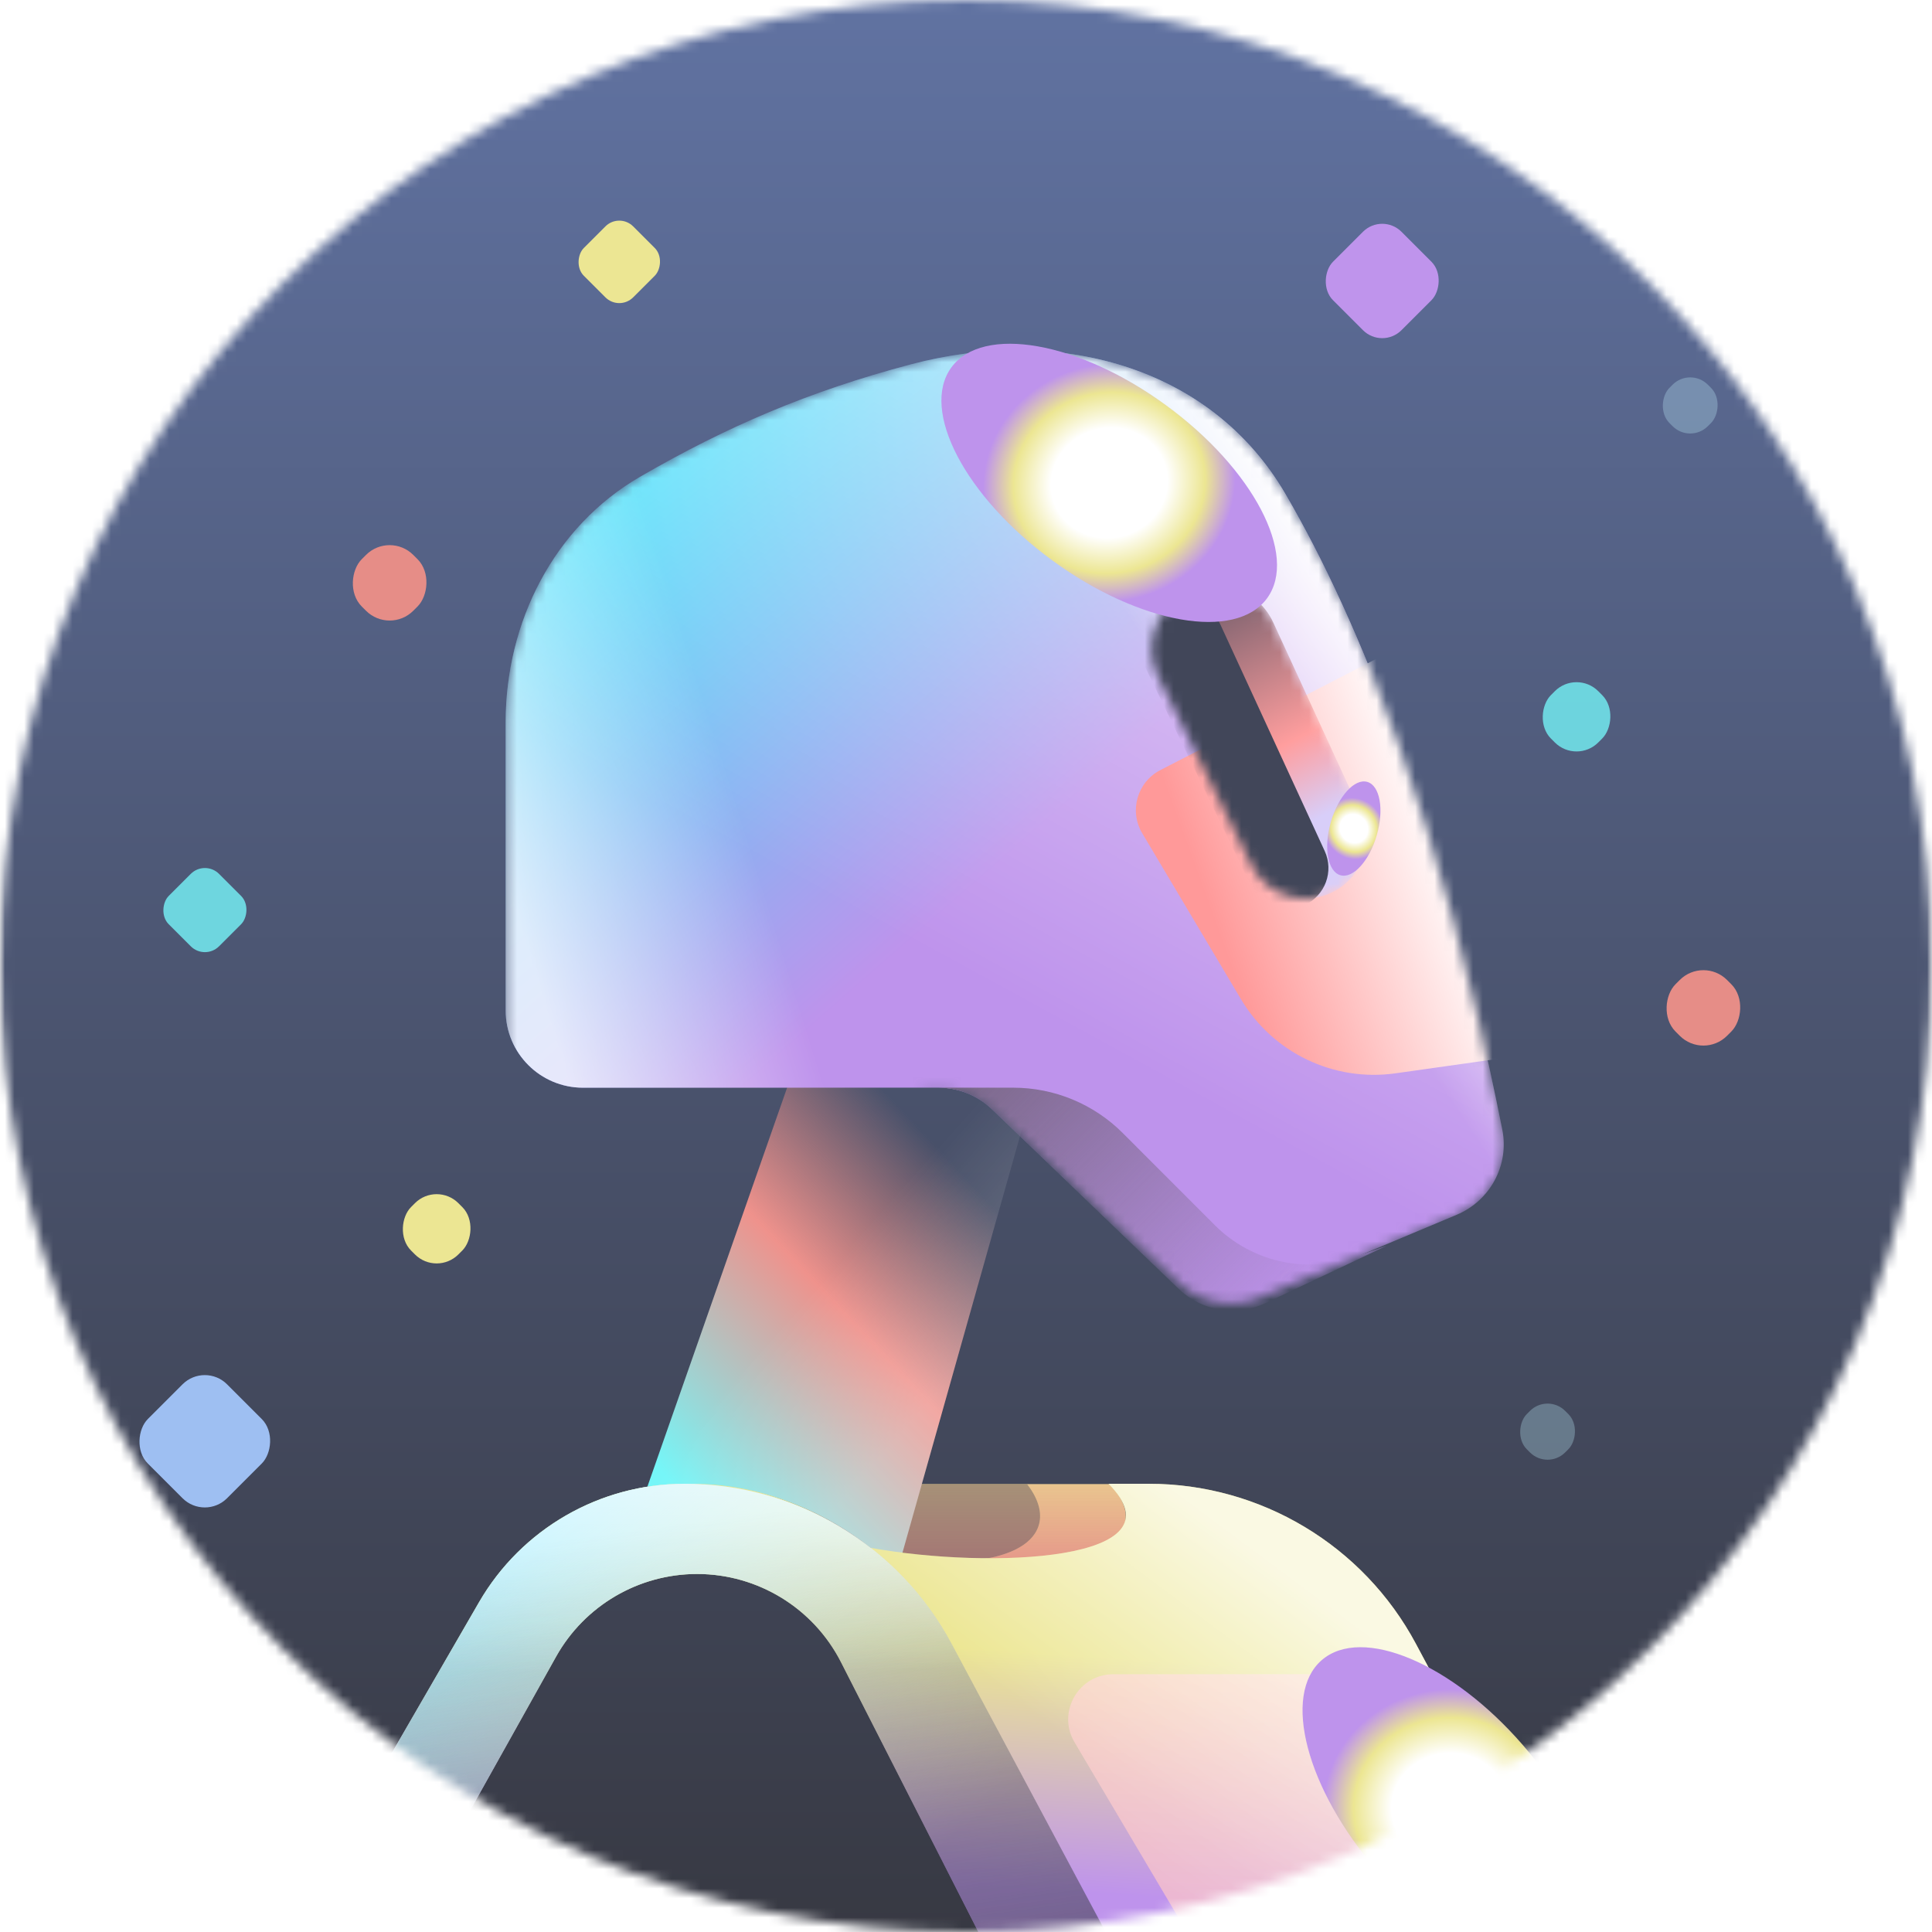<svg width="200" height="200" viewBox="0 0 200 200" fill="none" xmlns="http://www.w3.org/2000/svg">
<mask id="mask0_2731_2480" style="mask-type:alpha" maskUnits="userSpaceOnUse" x="0" y="0" width="200" height="200">
<circle cx="100" cy="100" r="100" fill="#D9D9D9"/>
</mask>
<g mask="url(#mask0_2731_2480)">
<rect width="200" height="261.929" transform="translate(0 -30.573)" fill="#D9D9D9"/>
<mask id="mask1_2731_2480" style="mask-type:alpha" maskUnits="userSpaceOnUse" x="0" y="-31" width="200" height="263">
<rect y="-30.573" width="200" height="261.929" rx="100" fill="#505050"/>
</mask>
<g mask="url(#mask1_2731_2480)">
<rect x="-94.155" y="-110.244" width="381.45" height="447.439" rx="90.132" fill="url(#paint0_linear_2731_2480)"/>
<g style="mix-blend-mode:screen">
<path d="M90.121 160.206C85.599 157.282 81.05 153.816 71.637 153.637H114.855C120.228 159.204 112.863 164.267 90.121 160.206Z" fill="url(#paint1_linear_2731_2480)"/>
<path d="M90.121 160.206C85.599 157.282 81.05 153.816 71.637 153.637H114.855C120.228 159.204 112.863 164.267 90.121 160.206Z" fill="url(#paint2_linear_2731_2480)"/>
</g>
<g style="mix-blend-mode:multiply" opacity="0.4">
<path d="M86.472 160.206C82.843 157.282 79.192 153.816 71.637 153.637H106.325C110.637 159.204 104.726 164.267 86.472 160.206Z" fill="url(#paint3_linear_2731_2480)"/>
<path d="M86.472 160.206C82.843 157.282 79.192 153.816 71.637 153.637H106.325C110.637 159.204 104.726 164.267 86.472 160.206Z" fill="#404455"/>
</g>
<path d="M94.144 76.441L113.819 88.446L92.873 162.676C88.992 158.743 80.15 152.214 67.014 153.909L94.144 76.441Z" fill="url(#paint4_linear_2731_2480)"/>
<path d="M94.144 76.441L113.819 88.446L92.873 162.676C88.992 158.743 80.15 152.214 67.014 153.909L94.144 76.441Z" fill="url(#paint5_linear_2731_2480)" fill-opacity="0.2"/>
<mask id="mask2_2731_2480" style="mask-type:alpha" maskUnits="userSpaceOnUse" x="52" y="36" width="104" height="99">
<path d="M94.312 37.715C83.724 40.518 75.217 44.176 66.278 49.348C57.324 54.528 52.346 64.429 52.346 74.774V107.355C52.346 111.993 56.276 115.66 60.904 115.339L96.892 112.84C99.107 112.686 101.287 113.46 102.909 114.976L121.925 132.74C124.227 134.891 127.578 135.491 130.483 134.272L150.792 125.756C154.255 124.304 156.25 120.626 155.516 116.943C149.214 85.31 140.731 64.284 133.055 51.123C125.245 37.734 109.296 33.749 94.312 37.715Z" fill="#FA4747"/>
</mask>
<g mask="url(#mask2_2731_2480)">
<g style="mix-blend-mode:screen">
<path d="M94.312 37.715C83.724 40.518 75.217 44.176 66.278 49.348C57.324 54.528 52.346 64.429 52.346 74.774V104.595C52.346 109.015 55.929 112.599 60.349 112.599H97.208C99.237 112.599 101.19 113.369 102.672 114.754L121.925 132.74C124.227 134.891 127.578 135.491 130.483 134.272L150.792 125.756C154.255 124.304 156.25 120.626 155.516 116.943C149.214 85.31 140.731 64.284 133.055 51.123C125.245 37.734 109.296 33.749 94.312 37.715Z" fill="url(#paint6_linear_2731_2480)"/>
<path d="M94.312 37.715C83.724 40.518 75.217 44.176 66.278 49.348C57.324 54.528 52.346 64.429 52.346 74.774V104.595C52.346 109.015 55.929 112.599 60.349 112.599H97.208C99.237 112.599 101.19 113.369 102.672 114.754L121.925 132.74C124.227 134.891 127.578 135.491 130.483 134.272L150.792 125.756C154.255 124.304 156.25 120.626 155.516 116.943C149.214 85.31 140.731 64.284 133.055 51.123C125.245 37.734 109.296 33.749 94.312 37.715Z" fill="url(#paint7_linear_2731_2480)" fill-opacity="0.74"/>
<path d="M94.312 37.715C83.724 40.518 75.217 44.176 66.278 49.348C57.324 54.528 52.346 64.429 52.346 74.774V104.595C52.346 109.015 55.929 112.599 60.349 112.599H97.208C99.237 112.599 101.19 113.369 102.672 114.754L121.925 132.74C124.227 134.891 127.578 135.491 130.483 134.272L150.792 125.756C154.255 124.304 156.25 120.626 155.516 116.943C149.214 85.31 140.731 64.284 133.055 51.123C125.245 37.734 109.296 33.749 94.312 37.715Z" fill="url(#paint8_linear_2731_2480)"/>
<path d="M94.312 37.715C83.724 40.518 75.217 44.176 66.278 49.348C57.324 54.528 52.346 64.429 52.346 74.774V104.595C52.346 109.015 55.929 112.599 60.349 112.599H97.208C99.237 112.599 101.19 113.369 102.672 114.754L121.925 132.74C124.227 134.891 127.578 135.491 130.483 134.272L150.792 125.756C154.255 124.304 156.25 120.626 155.516 116.943C149.214 85.31 140.731 64.284 133.055 51.123C125.245 37.734 109.296 33.749 94.312 37.715Z" fill="url(#paint9_linear_2731_2480)" fill-opacity="0.74"/>
</g>
<path d="M130.997 134.898L143.504 128.984L140.083 130.156C135.067 131.874 129.511 130.585 125.763 126.835L116.228 117.294C113.223 114.288 109.147 112.598 104.897 112.598H97.141C99.21 112.598 101.198 113.399 102.689 114.833L122.028 133.432C124.424 135.735 127.993 136.319 130.997 134.898Z" fill="url(#paint10_linear_2731_2480)"/>
<path d="M130.997 134.898L143.504 128.984L140.083 130.156C135.067 131.874 129.511 130.585 125.763 126.835L116.228 117.294C113.223 114.288 109.147 112.598 104.897 112.598H97.141C99.21 112.598 101.198 113.399 102.689 114.833L122.028 133.432C124.424 135.735 127.993 136.319 130.997 134.898Z" fill="url(#paint11_linear_2731_2480)" fill-opacity="0.74"/>
<path d="M130.997 134.898L143.504 128.984L140.083 130.156C135.067 131.874 129.511 130.585 125.763 126.835L116.228 117.294C113.223 114.288 109.147 112.598 104.897 112.598H97.141C99.21 112.598 101.198 113.399 102.689 114.833L122.028 133.432C124.424 135.735 127.993 136.319 130.997 134.898Z" fill="url(#paint12_linear_2731_2480)"/>
<path d="M130.997 134.898L143.504 128.984L140.083 130.156C135.067 131.874 129.511 130.585 125.763 126.835L116.228 117.294C113.223 114.288 109.147 112.598 104.897 112.598H97.141C99.21 112.598 101.198 113.399 102.689 114.833L122.028 133.432C124.424 135.735 127.993 136.319 130.997 134.898Z" fill="url(#paint13_linear_2731_2480)" fill-opacity="0.74"/>
<path d="M130.997 134.898L143.504 128.984L140.083 130.156C135.067 131.874 129.511 130.585 125.763 126.835L116.228 117.294C113.223 114.288 109.147 112.598 104.897 112.598H97.141C99.21 112.598 101.198 113.399 102.689 114.833L122.028 133.432C124.424 135.735 127.993 136.319 130.997 134.898Z" fill="url(#paint14_linear_2731_2480)"/>
<path d="M120.117 79.722L152.62 62.98L155.344 109.572L144.464 111.109C138.075 112.012 131.769 108.99 128.47 103.446L118.243 86.259C116.867 83.947 117.725 80.954 120.117 79.722Z" fill="url(#paint15_linear_2731_2480)"/>
</g>
<mask id="mask3_2731_2480" style="mask-type:alpha" maskUnits="userSpaceOnUse" x="119" y="60" width="23" height="34">
<path d="M119.915 70.109C118.281 66.817 119.657 62.825 122.972 61.238V61.238C126.288 59.651 130.262 61.085 131.8 64.424L140.865 84.108C142.315 87.255 140.938 90.981 137.791 92.43V92.43C134.709 93.85 131.056 92.561 129.547 89.521L119.915 70.109Z" fill="#414659"/>
</mask>
<g mask="url(#mask3_2731_2480)">
<path d="M119.915 70.109C118.281 66.817 119.657 62.825 122.972 61.238V61.238C126.288 59.651 130.262 61.085 131.8 64.424L140.865 84.108C142.315 87.255 140.938 90.981 137.791 92.43V92.43C134.709 93.85 131.056 92.561 129.547 89.521L119.915 70.109Z" fill="url(#paint16_linear_2731_2480)"/>
<path d="M118.242 68.43C117.168 66.214 118.091 63.547 120.304 62.468V62.468C122.555 61.37 125.269 62.339 126.317 64.614L137.132 88.096C138.105 90.209 137.181 92.711 135.068 93.685V93.685C132.984 94.644 130.515 93.76 129.514 91.695L118.242 68.43Z" fill="#414659"/>
</g>
<g style="mix-blend-mode:screen">
<path d="M49.587 165.866L21 215.292L32.338 216.626L57.563 171.5C60.519 166.213 66.102 162.938 72.16 162.938C78.449 162.938 84.206 166.467 87.061 172.071L128.094 252.64L135.379 270.647L190.644 252.64L146.578 170.174C141.126 159.971 130.499 153.601 118.931 153.601H114.759C122.683 161.618 102.548 162.484 90.134 160.233C86.181 157.254 79.902 153.601 71.62 153.601H70.85C62.081 153.601 53.977 158.275 49.587 165.866Z" fill="url(#paint17_linear_2731_2480)"/>
<path d="M49.587 165.866L21 215.292L32.338 216.626L57.563 171.5C60.519 166.213 66.102 162.938 72.16 162.938C78.449 162.938 84.206 166.467 87.061 172.071L128.094 252.64L135.379 270.647L190.644 252.64L146.578 170.174C141.126 159.971 130.499 153.601 118.931 153.601H114.759C122.683 161.618 102.548 162.484 90.134 160.233C86.181 157.254 79.902 153.601 71.62 153.601H70.85C62.081 153.601 53.977 158.275 49.587 165.866Z" fill="url(#paint18_linear_2731_2480)" fill-opacity="0.74"/>
</g>
<g style="mix-blend-mode:multiply" opacity="0.7">
<path d="M115.253 173.315L136.942 173.314C138.779 173.314 140.486 174.258 141.464 175.813L165.052 213.355L143.726 216.156C137.373 216.99 131.135 213.956 127.87 208.443L111.236 180.362C109.393 177.25 111.636 173.315 115.253 173.315Z" fill="url(#paint19_linear_2731_2480)"/>
</g>
<g style="mix-blend-mode:screen" filter="url(#filter0_f_2731_2480)">
<ellipse cx="150.097" cy="187.143" rx="9.959" ry="20.243" transform="rotate(-40.977 150.097 187.143)" fill="url(#paint20_radial_2731_2480)"/>
</g>
<g style="mix-blend-mode:screen" filter="url(#filter1_f_2731_2480)">
<ellipse cx="114.825" cy="49.986" rx="9.959" ry="20.243" transform="rotate(-53.832 114.825 49.986)" fill="url(#paint21_radial_2731_2480)"/>
</g>
<g style="mix-blend-mode:screen" filter="url(#filter2_f_2731_2480)">
<ellipse cx="140.148" cy="85.772" rx="2.473" ry="5.027" transform="rotate(16.093 140.148 85.772)" fill="url(#paint22_radial_2731_2480)"/>
</g>
<path d="M49.587 165.866L21 215.292L32.338 216.626L57.563 171.5C60.519 166.213 66.102 162.938 72.16 162.938C78.449 162.938 84.206 166.467 87.061 172.071L128.094 252.64L135.379 270.647L142.585 252.64L98.519 170.174C93.067 159.971 82.427 153.601 70.86 153.601C62.091 153.601 53.977 158.275 49.587 165.866Z" fill="url(#paint23_linear_2731_2480)"/>
<path d="M49.587 165.866L21 215.292L32.338 216.626L57.563 171.5C60.519 166.213 66.102 162.938 72.16 162.938C78.449 162.938 84.206 166.467 87.061 172.071L128.094 252.64L135.379 270.647L142.585 252.64L98.519 170.174C93.067 159.971 82.427 153.601 70.86 153.601C62.091 153.601 53.977 158.275 49.587 165.866Z" fill="url(#paint24_linear_2731_2480)"/>
<path d="M49.587 165.866L21 215.292L32.338 216.626L57.563 171.5C60.519 166.213 66.102 162.938 72.16 162.938C78.449 162.938 84.206 166.467 87.061 172.071L128.094 252.64L135.379 270.647L142.585 252.64L98.519 170.174C93.067 159.971 82.427 153.601 70.86 153.601C62.091 153.601 53.977 158.275 49.587 165.866Z" fill="url(#paint25_linear_2731_2480)"/>
</g>
<rect x="143.087" y="22" width="10.022" height="10.022" rx="2.817" transform="rotate(45 143.087 22)" fill="#BF94EC"/>
<rect x="64.109" y="22" width="7.225" height="7.225" rx="2.03" transform="rotate(45 64.109 22)" fill="#ECE693"/>
<rect x="21.201" y="141" width="11.597" height="11.597" rx="3.259" transform="rotate(45 21.201 141)" fill="#9EBFF2"/>
<rect x="21.212" y="89" width="7.371" height="7.371" rx="2.071" transform="rotate(45 21.212 89)" fill="#6ED6DF"/>
<rect opacity="0.78" x="163.204" y="69.303" width="6.932" height="6.932" rx="3.179" transform="rotate(45 163.204 69.303)" fill="#75F6F8"/>
<rect x="45.204" y="122.303" width="6.932" height="6.932" rx="3.179" transform="rotate(45 45.204 122.303)" fill="#ECE693"/>
<rect x="40.336" y="55" width="7.546" height="7.546" rx="3.46" transform="rotate(45 40.336 55)" fill="#E68D87"/>
<rect x="176.336" y="99" width="7.546" height="7.546" rx="3.46" transform="rotate(45 176.336 99)" fill="#E68D87"/>
<rect opacity="0.3" x="160.204" y="144.234" width="5.616" height="5.616" rx="2.575" transform="rotate(45 160.204 144.234)" fill="#BEEFFA"/>
<rect opacity="0.3" x="174.971" y="38" width="5.616" height="5.616" rx="2.575" transform="rotate(45 174.971 38)" fill="#BEEFFA"/>
</g>
<defs>
<filter id="filter0_f_2731_2480" x="120.158" y="155.839" width="59.877" height="62.608" filterUnits="userSpaceOnUse" color-interpolation-filters="sRGB">
<feFlood flood-opacity="0" result="BackgroundImageFix"/>
<feBlend mode="normal" in="SourceGraphic" in2="BackgroundImageFix" result="shape"/>
<feGaussianBlur stdDeviation="7.34" result="effect1_foregroundBlur_2731_2480"/>
</filter>
<filter id="filter1_f_2731_2480" x="82.773" y="20.905" width="64.103" height="58.163" filterUnits="userSpaceOnUse" color-interpolation-filters="sRGB">
<feFlood flood-opacity="0" result="BackgroundImageFix"/>
<feBlend mode="normal" in="SourceGraphic" in2="BackgroundImageFix" result="shape"/>
<feGaussianBlur stdDeviation="7.34" result="effect1_foregroundBlur_2731_2480"/>
</filter>
<filter id="filter2_f_2731_2480" x="133.747" y="77.246" width="12.802" height="17.05" filterUnits="userSpaceOnUse" color-interpolation-filters="sRGB">
<feFlood flood-opacity="0" result="BackgroundImageFix"/>
<feBlend mode="normal" in="SourceGraphic" in2="BackgroundImageFix" result="shape"/>
<feGaussianBlur stdDeviation="1.823" result="effect1_foregroundBlur_2731_2480"/>
</filter>
<linearGradient id="paint0_linear_2731_2480" x1="96.57" y1="-75.244" x2="96.57" y2="220.696" gradientUnits="userSpaceOnUse">
<stop stop-color="#7088C5"/>
<stop offset="1" stop-color="#333339"/>
</linearGradient>
<linearGradient id="paint1_linear_2731_2480" x1="130.725" y1="197.086" x2="130.725" y2="160.241" gradientUnits="userSpaceOnUse">
<stop stop-color="#BE93EC"/>
<stop offset="1" stop-color="#ECE692"/>
</linearGradient>
<linearGradient id="paint2_linear_2731_2480" x1="109.674" y1="163.548" x2="109.674" y2="147.596" gradientUnits="userSpaceOnUse">
<stop stop-color="#E58E89"/>
<stop offset="1" stop-color="#E58E89" stop-opacity="0"/>
</linearGradient>
<linearGradient id="paint3_linear_2731_2480" x1="119.063" y1="197.086" x2="119.063" y2="160.241" gradientUnits="userSpaceOnUse">
<stop stop-color="#BE93EC"/>
<stop offset="1" stop-color="#ECE692"/>
</linearGradient>
<linearGradient id="paint4_linear_2731_2480" x1="65.191" y1="150.299" x2="97.821" y2="119.559" gradientUnits="userSpaceOnUse">
<stop offset="0.022" stop-color="#74F6F8"/>
<stop offset="0.58" stop-color="#EF928C"/>
<stop offset="1" stop-color="#EF928C" stop-opacity="0"/>
</linearGradient>
<linearGradient id="paint5_linear_2731_2480" x1="85.98" y1="156.641" x2="73.351" y2="145.416" gradientUnits="userSpaceOnUse">
<stop stop-color="white"/>
<stop offset="1" stop-color="white" stop-opacity="0"/>
</linearGradient>
<linearGradient id="paint6_linear_2731_2480" x1="81.778" y1="108.413" x2="31.296" y2="50.78" gradientUnits="userSpaceOnUse">
<stop stop-color="#BE93EC"/>
<stop offset="1" stop-color="#10FBFF"/>
</linearGradient>
<linearGradient id="paint7_linear_2731_2480" x1="125.696" y1="20.911" x2="86.151" y2="93.269" gradientUnits="userSpaceOnUse">
<stop stop-color="white"/>
<stop offset="1" stop-color="white" stop-opacity="0"/>
</linearGradient>
<linearGradient id="paint8_linear_2731_2480" x1="146.971" y1="71.028" x2="129.349" y2="82.776" gradientUnits="userSpaceOnUse">
<stop stop-color="white"/>
<stop offset="1" stop-color="white" stop-opacity="0"/>
</linearGradient>
<linearGradient id="paint9_linear_2731_2480" x1="55.659" y1="101.465" x2="79.688" y2="93.99" gradientUnits="userSpaceOnUse">
<stop stop-color="white"/>
<stop offset="1" stop-color="white" stop-opacity="0"/>
</linearGradient>
<linearGradient id="paint10_linear_2731_2480" x1="81.778" y1="108.413" x2="31.296" y2="50.779" gradientUnits="userSpaceOnUse">
<stop stop-color="#BE93EC"/>
<stop offset="1" stop-color="#10FBFF"/>
</linearGradient>
<linearGradient id="paint11_linear_2731_2480" x1="125.696" y1="20.911" x2="86.151" y2="93.268" gradientUnits="userSpaceOnUse">
<stop stop-color="white"/>
<stop offset="1" stop-color="white" stop-opacity="0"/>
</linearGradient>
<linearGradient id="paint12_linear_2731_2480" x1="146.971" y1="71.028" x2="129.349" y2="82.775" gradientUnits="userSpaceOnUse">
<stop stop-color="white"/>
<stop offset="1" stop-color="white" stop-opacity="0"/>
</linearGradient>
<linearGradient id="paint13_linear_2731_2480" x1="55.659" y1="101.465" x2="79.688" y2="93.989" gradientUnits="userSpaceOnUse">
<stop stop-color="white"/>
<stop offset="1" stop-color="white" stop-opacity="0"/>
</linearGradient>
<linearGradient id="paint14_linear_2731_2480" x1="85.316" y1="109.412" x2="123.323" y2="147.113" gradientUnits="userSpaceOnUse">
<stop stop-color="#695D6F"/>
<stop offset="1" stop-color="#695D6F" stop-opacity="0"/>
</linearGradient>
<linearGradient id="paint15_linear_2731_2480" x1="132.019" y1="112.68" x2="157.573" y2="103.389" gradientUnits="userSpaceOnUse">
<stop stop-color="#FF9999"/>
<stop offset="0.945" stop-color="white"/>
</linearGradient>
<linearGradient id="paint16_linear_2731_2480" x1="118.135" y1="58.212" x2="137.359" y2="95.591" gradientUnits="userSpaceOnUse">
<stop stop-color="#414659"/>
<stop offset="0.561" stop-color="#FF9E9E"/>
<stop offset="0.76" stop-color="#D8CEF9"/>
</linearGradient>
<linearGradient id="paint17_linear_2731_2480" x1="128.75" y1="197.012" x2="130.345" y2="172.561" gradientUnits="userSpaceOnUse">
<stop stop-color="#BE93EC"/>
<stop offset="1" stop-color="#ECE692"/>
</linearGradient>
<linearGradient id="paint18_linear_2731_2480" x1="140.563" y1="159.67" x2="120.103" y2="187.152" gradientUnits="userSpaceOnUse">
<stop offset="0.207" stop-color="white"/>
<stop offset="1" stop-color="white" stop-opacity="0"/>
</linearGradient>
<linearGradient id="paint19_linear_2731_2480" x1="108.02" y1="231.031" x2="156.39" y2="162.993" gradientUnits="userSpaceOnUse">
<stop stop-color="#FF9999"/>
<stop offset="0.945" stop-color="white"/>
</linearGradient>
<radialGradient id="paint20_radial_2731_2480" cx="0" cy="0" r="1" gradientUnits="userSpaceOnUse" gradientTransform="translate(150.097 187.143) rotate(-51.614) scale(14.125 15.1)">
<stop offset="0.401" stop-color="white"/>
<stop offset="0.661" stop-color="#ECE692"/>
<stop offset="0.869" stop-color="#BE93EC"/>
</radialGradient>
<radialGradient id="paint21_radial_2731_2480" cx="0" cy="0" r="1" gradientUnits="userSpaceOnUse" gradientTransform="translate(114.825 49.986) rotate(-51.614) scale(14.125 15.1)">
<stop offset="0.401" stop-color="white"/>
<stop offset="0.661" stop-color="#ECE692"/>
<stop offset="0.869" stop-color="#BE93EC"/>
</radialGradient>
<radialGradient id="paint22_radial_2731_2480" cx="0" cy="0" r="1" gradientUnits="userSpaceOnUse" gradientTransform="translate(140.148 85.772) rotate(-51.614) scale(3.508 3.75)">
<stop offset="0.401" stop-color="white"/>
<stop offset="0.661" stop-color="#ECE692"/>
<stop offset="0.869" stop-color="#BE93EC"/>
</radialGradient>
<linearGradient id="paint23_linear_2731_2480" x1="64.203" y1="153.262" x2="93.976" y2="193.627" gradientUnits="userSpaceOnUse">
<stop stop-color="#ADEEFD"/>
<stop offset="1" stop-color="white" stop-opacity="0"/>
</linearGradient>
<linearGradient id="paint24_linear_2731_2480" x1="92.987" y1="239.532" x2="81.792" y2="156.179" gradientUnits="userSpaceOnUse">
<stop stop-color="#393C47"/>
<stop offset="1" stop-color="#393C47" stop-opacity="0"/>
</linearGradient>
<linearGradient id="paint25_linear_2731_2480" x1="49.115" y1="142.556" x2="49.268" y2="173.139" gradientUnits="userSpaceOnUse">
<stop stop-color="white"/>
<stop offset="1" stop-color="white" stop-opacity="0"/>
</linearGradient>
</defs>
</svg>
